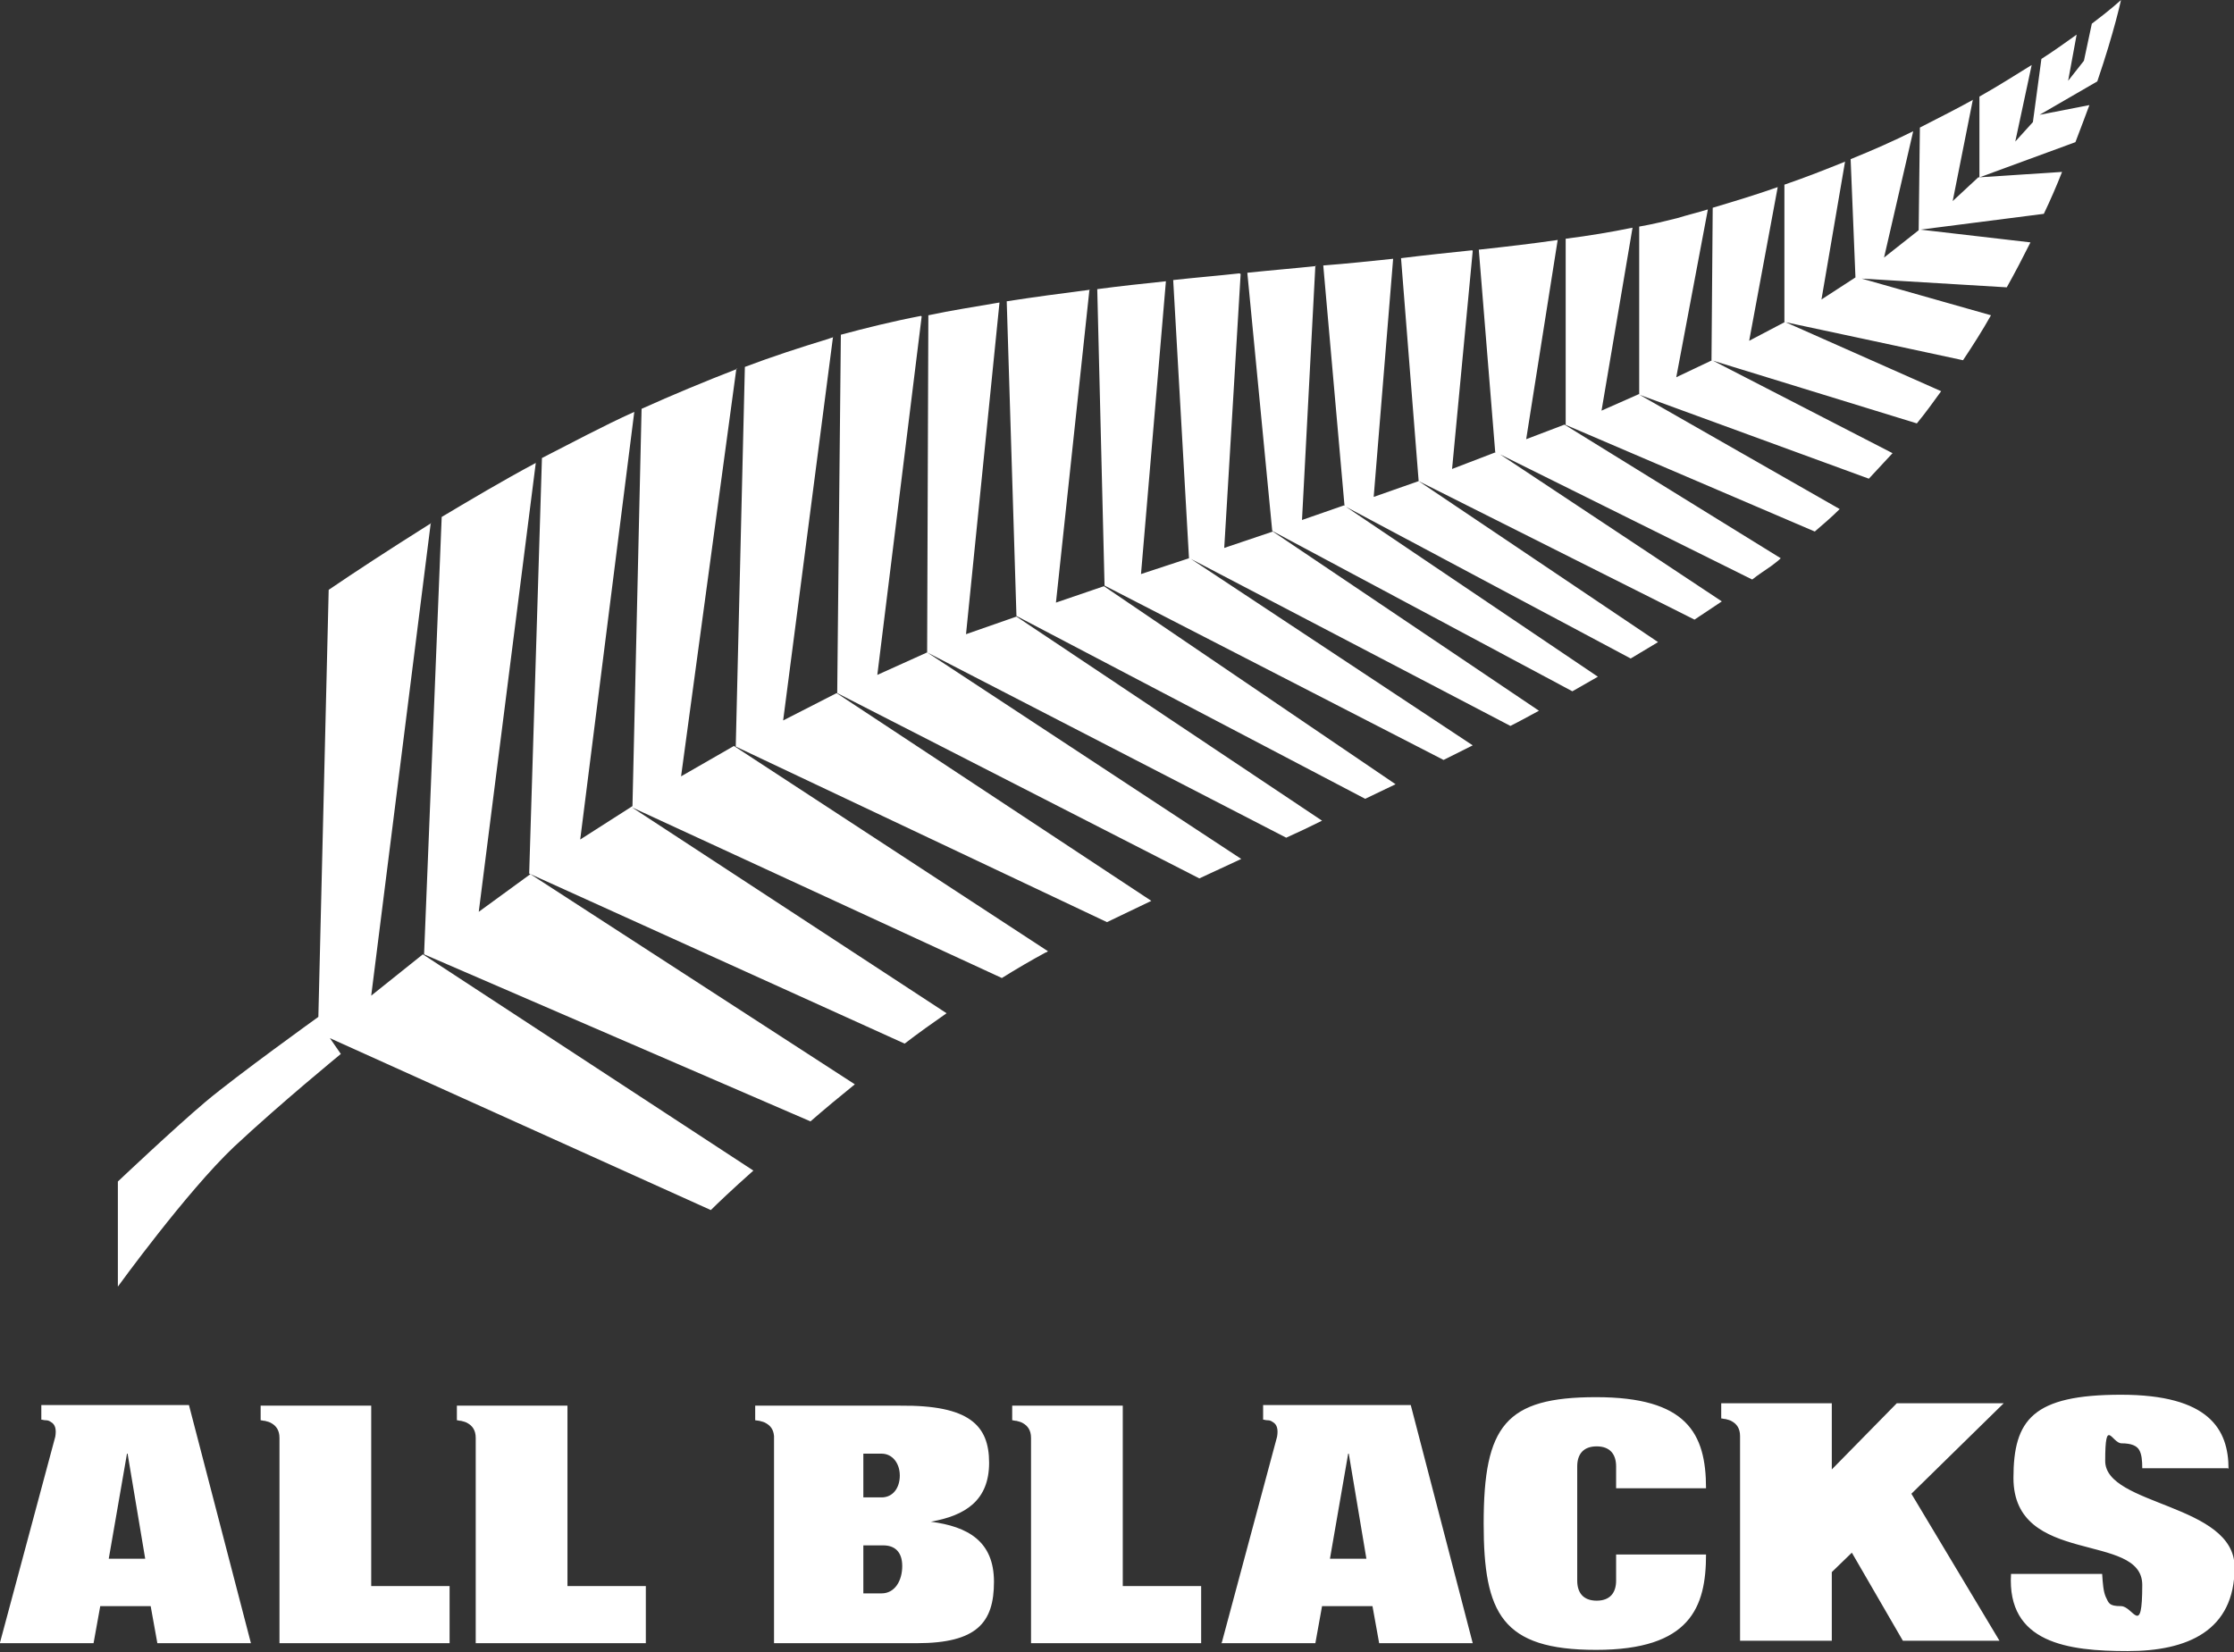 <svg xmlns="http://www.w3.org/2000/svg" viewBox="0 0 367.7 272"><rect x="0" y="0" width="367.7" height="272" fill="#333333" stroke="none"/><path d="M179.4 47.7c-4.7.6-9.2 1.2-13.7 1.9l1.6 51.8 57.4 30.1c1.7-.8 3.3-1.6 5-2.4l-48-32.6-7.9 2.7 5.5-51.4ZM151.6 52c-4.7.9-9.1 2-13.2 3.1l-.6 59 59.6 30.5c2.2-1 4.5-2.1 6.9-3.2l-51.7-34-8.2 3.7 7.3-59Zm12.9-2.2c-4 .7-8 1.3-11.7 2.1l-.2 55.5 59.1 30.5c2-.9 3.9-1.8 5.9-2.8l-50.3-33.6-8.3 2.9 5.5-54.5ZM204 45c-3.6.4-7.3.7-10.9 1.1l2.6 45.8-7.9 2.6 4.1-48.2c-3.8.4-7.6.8-11.3 1.3l1.2 48.8 55.8 28.7 4.8-2.4L196 92l52.6 27.5c1.6-.8 3.2-1.7 4.7-2.5l-43.8-29.5-8 2.7 2.7-45.1Zm12.6-1.2c-3.8.4-7.5.7-11.3 1.1l4.1 42.5 49.4 26.4 4.2-2.4-41.8-28.2-6.9 2.4 2.2-41.9ZM71 86.1c-7 4.4-12.8 8.2-16.9 11l-1.7 70.3s-13.5 9.7-18.6 14c-5.1 4.3-14.4 13.1-14.4 13.1v17.3s11.3-15.6 19.1-23c7.7-7.2 17.6-15.3 17.6-15.3l-1.8-2.6 62.7 28.3c1-1 3.4-3.3 7-6.5l-54.4-35.6-8.5 6.8 9.8-77.8Zm17.2-9.9c-5.6 3-10.8 6.1-15.5 8.9l-2.9 72 63.6 27.5c2.3-2 4.7-4 7.3-6.1l-53.4-34.6-8.5 6.2 9.4-74Zm141.1-33.6c-3.8.4-7.6.8-11.5 1.1l3.5 39.6 47.1 25.1 4.5-2.7-39.4-26.5-7.4 2.6 3.2-39.2Zm-92.1 12.9c-.3.1-.7.2-.9.3-4.6 1.4-9.2 2.9-13.7 4.6l-1.5 62.5 61.1 28.9c2.3-1.1 4.8-2.3 7.3-3.5l-51.8-34.2-8.8 4.5 8.2-63.1Zm-15.8 5.2c-5.4 2.1-10.7 4.3-15.8 6.6l-1.5 65.4-8.6 5.5 8.9-70.4c-5.3 2.4-10.3 5.1-15.2 7.6l-2.1 68.4 61.8 28c2.2-1.7 4.6-3.4 6.9-5L104 132.9l60.9 28.1c2.4-1.5 4.8-2.9 7.2-4.2.2 0 .3-.2.4-.2l-51.7-33.8-8.7 5 9.1-67.1Zm182.3-34.1c-3.2 1.3-6.5 2.6-10 3.8V53c.1 0 29.4 6.3 29.4 6.3 1.6-2.4 3.2-4.9 4.6-7.4l-22.2-6.3-5.7 3.7 3.9-22.8Zm-11.1 4.2c-3.4 1.2-7 2.3-10.7 3.4l-.2 25.1 33.8 10.4c1.4-1.7 2.7-3.5 4-5.3L293.8 53l-5.9 3.1 4.7-25.3Zm32.2-14.4c-2.7 1.5-5.7 3-8.8 4.6l-.2 16.9-5.7 4.5 4.8-20.8c-3.2 1.6-6.6 3.1-10.3 4.6l.8 19.6 24.9 1.5c1.4-2.5 2.7-5 3.9-7.4l-18.1-2.1 20.3-2.6c1.1-2.3 2.1-4.6 3-6.9l-13.8.9-4.2 3.9 3.3-16.6ZM281 34.5c-1.6.5-3.3.9-4.9 1.4-2 .5-4 1-6.3 1.4v27.6h-.2l38 13.9 3.9-4.2-29.7-15.3-5.9 2.8 5.2-27.6ZM349.1 0s-1.6 1.5-4.8 3.9L343 10l-2.6 3.3 1.4-7.6c-1.7 1.2-3.6 2.6-5.8 4l-1.4 10.4-2.9 3.2 2.7-12.6c-2.6 1.6-5.4 3.4-8.6 5.2v13.3l15.8-5.8c.8-2.1 1.6-4.2 2.3-6.1l-8.2 1.6 9.5-5.5C348 5.2 349.1 0 349.1 0ZM242.3 41.2c-3.8.4-7.7.8-11.7 1.3l2.9 36.7 45.4 22.8 4.5-3-37.1-24.6-7.3 2.8 3.4-35.9Zm15.3 28.7Zm-1.2-30.4c-4.1.6-8.4 1.1-13 1.6l2.7 33.3 42.3 21c1-.8 2.1-1.5 3.1-2.2.5-.4 1.1-.8 1.6-1.3l-35.6-22-6.3 2.4 5.2-32.9Zm12.2-2c-3.4.7-7 1.3-10.9 1.8v30.6h-.1l41.1 17.6c1.4-1.2 2.8-2.4 4.1-3.7l-33.1-18.9-6.1 2.7 5.1-30.1ZM280.8 245c0-9.1-3.2-15-18.1-15s-18.5 4.7-18.5 20.8c0 14.8 3 20.8 18.5 20.8s18.1-7 18.1-15.7H266v4.3c0 2-1 3.3-3.2 3.3s-3.2-1.3-3.2-3.3v-18.8c0-2 1-3.3 3.2-3.3s3.2 1.3 3.2 3.3v3.6h14.8Zm-153.4 25.4v-34c-.1-1.1-.6-1.7-1.3-2.1-.3-.2-.7-.3-1.1-.4-.2 0-.5-.1-.7-.1v-2.4h23.9c11.3-.1 14.6 3.2 14.6 9.4s-3.9 8.7-9.6 9.7c6.1.8 10.4 3.2 10.4 9.9s-2.8 10.1-12.7 10.1h-23.5Zm14.7-16v7.9h3c2.2 0 3.4-2.1 3.4-4.5s-1.3-3.4-3.1-3.4h-3.3Zm0-15.1v7.2h3c1.9 0 3-1.6 3-3.6s-1.2-3.6-3-3.6h-3Zm27.6 31.1v-33.7c0-1.3-.6-2-1.3-2.4-.3-.2-.7-.3-1.1-.4-.3 0-.5-.1-.7-.1v-2.4h18.2v29.7h12.9v9.4h-28Zm-123.7 0v-33.7c0-1.3-.6-2-1.3-2.4-.3-.2-.7-.3-1.1-.4-.3 0-.5-.1-.7-.1v-2.4h18.2v29.7H74v9.4H46Zm32.3 0v-33.7c0-1.3-.6-2-1.3-2.4-.3-.2-.7-.3-1.1-.4-.3 0-.5-.1-.7-.1v-2.4h18.2v29.7h12.9v9.4h-28Zm288.5-28.6c0-6.5-3.2-12.2-17.7-12.2s-17.7 4.1-17.7 13.7c0 14.6 21.2 8.8 21.2 17.6s-1.5 3.5-3.5 3.5-2-.5-2.5-1.5c-.4-.9-.5-2.2-.6-3.8h-15c-.7 11.4 9.4 12.7 19.2 12.7s17.6-3.3 17.6-13.8-21.3-10.1-21.3-17.5 1.1-2.9 2.7-2.9 2.5.4 2.9 1.1.5 1.7.5 3h14.1Zm-144.9-2.5-3 17.3h6l-2.9-17.3Zm-20.8 31.1 9.1-33.9c.2-1.2 0-2-.7-2.4-.3-.2-.5-.3-.9-.3-.3 0-.5-.1-.7-.1v-2.4h24.3l10.2 39.2H227l-1.1-6.1h-8.3l-1.1 6.1H201ZM20.9 239.3l-3 17.3h6L21 239.3ZM0 270.4l9.1-33.9c.2-1.2 0-2-.7-2.4-.3-.2-.5-.3-.9-.3-.3 0-.5-.1-.7-.1v-2.4h24.3l10.2 39.2H25.9l-1.1-6.1h-8.3l-1.1 6.1H0ZM283.3 231h18.2v10.9l10.7-10.9h17.6l-15.2 14.9 14.5 24.2h-15.9l-8.4-14.5-3.3 3.2v11.3h-15.1v-33.7c0-1.3-.6-2-1.3-2.4-.3-.2-.7-.3-1.1-.4-.3 0-.5-.1-.7-.1V231Z" style="fill:#fff"/></svg>